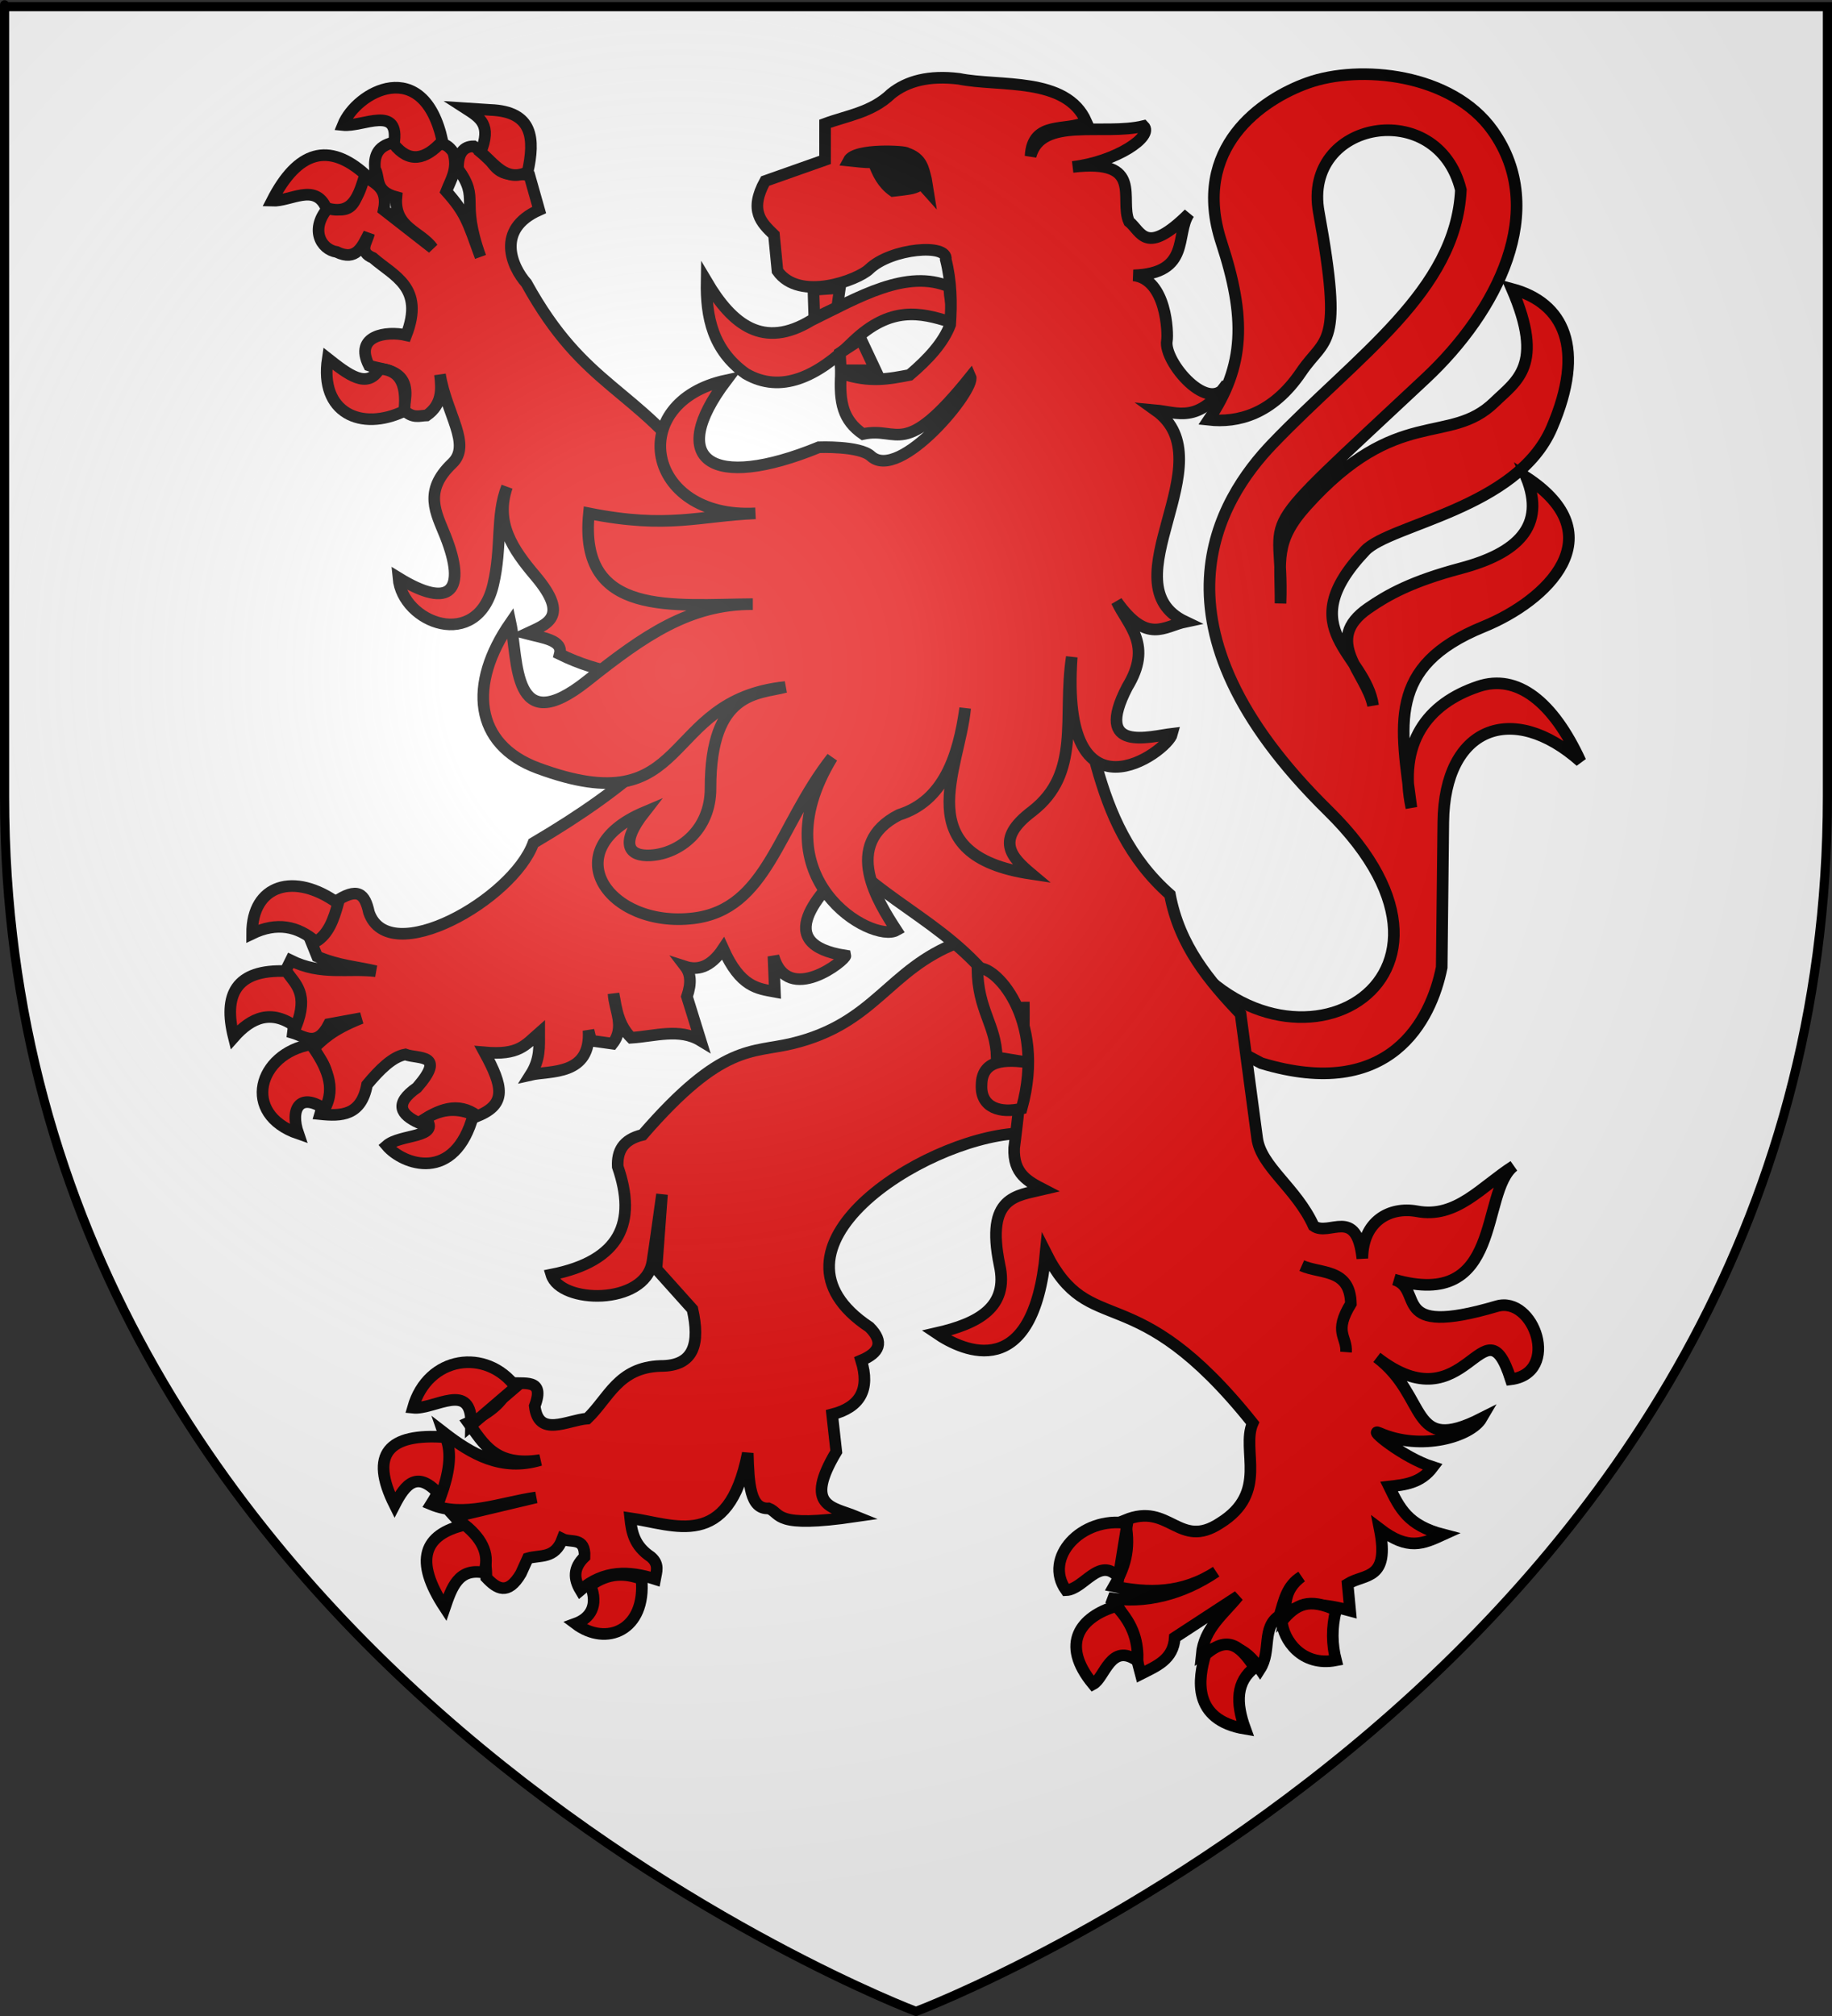 <?xml version="1.0" encoding="UTF-8" standalone="no"?>
<svg
   xmlns:dc="http://purl.org/dc/elements/1.1/"
   xmlns:cc="http://creativecommons.org/ns#"
   xmlns:rdf="http://www.w3.org/1999/02/22-rdf-syntax-ns#"
   xmlns:svg="http://www.w3.org/2000/svg"
   xmlns="http://www.w3.org/2000/svg"
   xmlns:xlink="http://www.w3.org/1999/xlink"
   xmlns:sodipodi="http://sodipodi.sourceforge.net/DTD/sodipodi-0.dtd"
   xmlns:inkscape="http://www.inkscape.org/namespaces/inkscape"
   height="660"
   width="600"
   version="1.0"
   id="svg2"
   sodipodi:version="0.32"
   inkscape:version="0.46"
   sodipodi:docname="Blason_ville_fr_Maizilly_(Loire).svg"
   sodipodi:docbase="L:\Héraldique"
   inkscape:export-filename="/Users/olivier/Desktop/Blason Rouge/Blason_Vide_3D.png"
   inkscape:export-xdpi="144"
   inkscape:export-ydpi="144"
   inkscape:output_extension="org.inkscape.output.svg.inkscape">
  <rect width="100%" height="100%" fill="#333333" stroke="none"/>
  <sodipodi:namedview
     inkscape:window-height="975"
     inkscape:window-width="1280"
     inkscape:pageshadow="2"
     inkscape:pageopacity="0.0"
     guidetolerance="10.0"
     gridtolerance="10.0"
     objecttolerance="10.0"
     borderopacity="1.0"
     bordercolor="#666666"
     pagecolor="#ffffff"
     id="base"
     showgrid="false"
     height="660px"
     inkscape:zoom="1.1621212"
     inkscape:cx="300"
     inkscape:cy="329.99999"
     inkscape:window-x="-4"
     inkscape:window-y="-4"
     inkscape:current-layer="layer3"
     showguides="true"
     inkscape:guide-bbox="true" />
  <desc
     id="desc4">Flag of Canton of Valais (Wallis)</desc>
  <defs
     id="defs6">
    <inkscape:perspective
       sodipodi:type="inkscape:persp3d"
       inkscape:vp_x="0 : 330 : 1"
       inkscape:vp_y="0 : 1000 : 0"
       inkscape:vp_z="600 : 330 : 1"
       inkscape:persp3d-origin="300 : 220 : 1"
       id="perspective7197" />
    <linearGradient
       id="linearGradient2893">
      <stop
         style="stop-color:white;stop-opacity:0.314;"
         offset="0"
         id="stop2895" />
      <stop
         id="stop2897"
         offset="0.19"
         style="stop-color:white;stop-opacity:0.251;" />
      <stop
         style="stop-color:#6b6b6b;stop-opacity:0.125;"
         offset="0.6"
         id="stop2901" />
      <stop
         style="stop-color:black;stop-opacity:0.125;"
         offset="1"
         id="stop2899" />
    </linearGradient>
    <radialGradient
       inkscape:collect="always"
       xlink:href="#linearGradient2893"
       id="radialGradient3163"
       gradientUnits="userSpaceOnUse"
       gradientTransform="matrix(1.353,0,0,1.349,-77.629,-85.747)"
       cx="221.445"
       cy="226.331"
       fx="221.445"
       fy="226.331"
       r="300" />
  </defs>
  <g
     inkscape:groupmode="layer"
     id="layer3"
     inkscape:label="Fond écu"
     style="display:inline">
    <path
       d="M 300,658.5 C 300,658.5 598.5,546.18 598.5,260.728 C 598.5,-24.723 598.5,2.176 598.5,2.176 L 1.5,2.176 L 1.5,260.728 C 1.5,546.18 300,658.5 300,658.5 z"
       style="fill:#ffffff;fill-opacity:1;fill-rule:evenodd;stroke:none;stroke-width:1px;stroke-linecap:butt;stroke-linejoin:miter;stroke-opacity:1;display:inline"
       id="path11587" />
  </g>
  <g
     inkscape:groupmode="layer"
     id="layer4"
     inkscape:label="Meubles"
     style="display:inline">
    <g
       style="display:inline"
       id="g3358"
       transform="matrix(2.881,0,0,2.881,73.509,22.379)">
      <g
         transform="translate(-484.611,-242.318)"
         style="display:inline"
         inkscape:label="Fond écu"
         id="g3360">
        <g
           transform="translate(1.3295043e-4,-700)"
           inkscape:label="Meubles"
           id="g2807" />
        <g
           transform="translate(1214.934,19.819)"
           inkscape:label="Meubles"
           id="g4626" />
        <path
           sodipodi:nodetypes="csscsscsssscsscsscsscscscscccc"
           transform="translate(244.899,237.729)"
           id="path3098"
           d="M 346.703,102.037 C 358.565,122.842 385.73,109.129 365.209,88.974 C 343.683,67.834 352.857,53.496 358.859,47.247 C 368.5,37.206 379.71,29.895 380.267,18.4 C 377.632,7.709 362.213,10.495 364.12,20.94 C 366.969,36.549 364.89,34.999 362.124,39.083 C 358.849,43.919 354.891,44.892 351.602,44.525 C 355.763,38.393 355.84,32.884 353.053,24.387 C 349.508,13.578 357.693,8.09 362.85,6.245 C 368.777,4.124 379.256,5.145 383.895,11.687 C 390.276,20.685 384.432,32.173 376.275,39.808 C 355.475,59.279 360.215,53.925 359.766,65.389 C 359.788,60.488 359.033,58.369 362.669,54.322 C 373.039,42.778 378.918,47.537 384.077,42.53 C 386.599,40.081 389.829,38.364 386.072,29.649 C 391.964,31.222 394.499,36.377 390.608,45.432 C 386.657,54.628 372.232,56.39 369.381,59.402 C 360.851,68.418 369.44,71.033 370.288,77 C 369.567,73.311 364.425,69.597 369.744,65.934 C 371.976,64.396 374.668,62.885 380.267,61.398 C 386.705,59.688 389.955,56.606 387.705,51.057 C 397.807,57.674 390.082,65.083 382.836,68.035 C 371.76,72.549 373.435,79.265 374.643,88.612 C 373.093,81.289 376.409,76.781 382.262,74.823 C 386.667,73.351 390.748,76.539 393.874,83.35 C 386.098,76.436 378.39,79.464 378.271,90.244 L 378.09,106.754 C 376.896,112.742 372.225,122.062 357.589,117.64 L 341.079,108.931 L 346.703,102.037 z"
           style="opacity:1;fill:#e20909;fill-opacity:1;stroke:#000000;stroke-width:1.32;stroke-miterlimit:4;stroke-dasharray:none;stroke-opacity:1" />
        <path
           style="fill:#e20909;fill-opacity:1;stroke:#000000;stroke-width:1.32;stroke-miterlimit:4;stroke-dasharray:none;stroke-opacity:1"
           d="M 539.419,266.526 C 539.346,270.583 540.11,274.34 543.887,277.022 C 547.847,279.314 551.981,277.396 556.045,273.385 C 560.34,269.259 563.773,270.088 567.035,271.111 C 567.572,269.203 566.913,268.428 567.059,267.15 C 562.182,265.045 556.719,268.312 551.314,270.964 C 545.902,274.248 542.354,271.496 539.419,266.526 z"
           id="path4241"
           sodipodi:nodetypes="ccccccc" />
        <path
           sodipodi:nodetypes="cscccsccccccccccccccccccccccccccccccccc"
           id="path4249"
           d="M 568.004,341.651 C 560.03,344.71 558.623,350.848 549.134,353.131 C 544.543,354.235 541.202,353.057 532.151,363.509 C 529.871,364.046 529.237,365.407 529.32,367.126 C 531.5,373.424 529.665,377.833 521.772,379.391 C 522.773,382.726 532.373,382.93 533.252,377.976 C 533.389,377.202 534.352,370.271 534.352,370.271 L 533.723,378.762 L 537.812,383.323 C 538.67,387.149 538.065,389.786 534.195,389.77 C 529.353,389.927 528.284,393.438 525.861,395.746 C 523.534,395.943 520.307,397.943 519.885,394.33 C 521.134,391.028 518.563,391.927 517.055,391.657 C 516.606,393.659 514.859,395.104 512.337,396.217 C 514.059,398.553 515.365,401.269 520.514,400.463 C 516.12,401.772 512.73,399.817 509.507,397.318 C 510.594,400.39 509.655,403.012 508.092,405.495 C 511.846,407.069 516.02,405.285 520.043,404.709 L 510.765,406.91 C 512.358,408.7 514.461,409.809 514.382,413.829 C 515.582,415.097 516.82,415.893 518.313,413.358 L 519.099,411.628 C 520.502,411.218 522.17,411.737 523.03,409.426 C 523.984,409.906 525.653,409.136 525.546,411.471 C 524.23,412.729 524.322,413.987 525.075,415.245 C 527.735,412.95 530.611,413.036 533.566,413.987 C 533.719,413.148 534.076,412.309 533.094,411.471 C 531.179,410.191 530.905,408.638 530.736,407.068 C 535.765,407.782 541.901,410.838 544.102,399.677 C 544.208,403.176 544.359,406.083 546.48,405.956 C 547.963,406.536 546.959,408.248 556.376,406.864 C 553.738,405.787 550.427,405.778 554.166,399.52 L 553.694,395.274 C 556.847,394.461 558.037,392.47 556.997,389.141 C 559.072,388.274 559.636,387.072 557.94,385.367 C 544.485,376.444 563.856,364.059 574.609,363.352 L 582.471,358.32 L 577.439,341.179 L 568.004,341.651 z"
           style="fill:#e20909;fill-opacity:1;stroke:#000000;stroke-width:1.32;stroke-miterlimit:4;stroke-dasharray:none;stroke-opacity:1" />
        <path
           sodipodi:nodetypes="cccccccccccccccsscscsccccccccccccccccccccccccccccccccccccccccccccccccccccccccccccccccscccscccccscccccccccccccccccc"
           id="path4245"
           d="M 503.833,250.738 C 501.86,251.196 501.637,252.4 501.715,253.736 C 502.316,254.699 501.588,256.273 504.163,256.953 C 503.859,260.445 506.967,260.861 508.274,262.742 L 502.719,258.411 C 503.25,255.841 501.642,255.408 500.491,254.52 C 499.583,256.226 499.846,259.352 496.49,258.067 C 494.254,260.536 495.555,262.9 497.37,263.182 C 499.585,264.263 500.263,262.584 501.041,261.078 C 500.843,262.055 499.784,263.153 501.495,263.856 C 503.877,265.942 507.389,267.184 505.276,272.642 C 503.044,272.121 499.31,272.663 501.041,276.08 C 502.784,276.715 506.211,276.33 504.933,281.085 C 506.038,282.172 506.772,281.782 507.6,281.758 C 509.39,280.498 509.313,278.814 509.113,277.111 C 509.865,281.65 512.743,285.074 510.501,287.203 C 507.17,290.369 508.679,292.827 509.718,295.44 C 512.19,301.659 510.338,303.876 504.383,300.211 C 504.847,305.398 513.368,308.585 515.163,300.995 C 516.183,296.678 515.441,293.137 516.73,289.871 C 515.335,293.967 517.378,296.958 519.948,299.991 C 523.984,304.755 521.146,305.514 518.944,306.55 C 520.793,307.034 523.134,307.274 522.725,308.887 C 525.013,310.006 527.183,310.656 529.285,311.028 L 532.945,320.88 C 529.647,323.975 525.199,327.135 519.728,330.351 C 517.387,336.775 503.316,344.74 501.041,338.243 C 500.582,336.132 499.818,335.232 497.04,337.13 C 496.771,338.547 497.262,339.888 494.483,341.585 L 495.156,343.248 C 497.626,344.296 499.618,344.39 501.825,344.912 C 498.606,344.531 495.633,345.415 492.145,343.688 L 491.375,345.242 C 494.663,347.466 492.603,349.701 492.379,351.925 C 493.75,352.329 495.119,353.594 496.49,350.921 L 500.161,350.247 C 496.67,351.638 495.81,352.702 494.593,353.808 C 497.326,356.458 496.174,358.787 495.486,361.151 C 497.894,361.401 500.162,361.348 500.821,357.81 C 502.267,356.078 503.721,354.635 505.166,354.372 C 506.665,354.922 509.889,354.244 506.5,358.14 C 503.862,359.983 504.636,361.197 506.72,362.155 C 508.944,360.602 511.165,359.69 513.389,361.371 C 516.719,360.018 516.287,358.011 514.173,354.138 C 518.084,354.478 518.793,353.323 520.388,351.925 C 520.384,353.436 520.542,354.899 519.398,356.696 C 521.618,356.185 526.322,356.831 525.998,351.636 L 526.286,352.805 L 528.734,353.148 C 530.212,351.258 528.948,349.36 528.844,347.47 C 529.167,349.224 529.383,351.007 530.851,352.475 C 533.53,352.305 536.337,351.344 538.744,352.805 L 537.19,347.8 C 537.735,346.199 537.59,345.164 536.998,344.39 C 538.288,344.806 539.821,344.585 541.301,342.355 C 543.266,346.748 545.222,346.885 547.186,347.25 L 547.021,343.207 C 548.658,348.894 555.308,343.601 555.203,343.138 C 546.768,341.827 552.122,336.115 555.78,332.647 C 562.432,338.957 570.359,341.176 575.47,351.952 C 575.364,356.174 574.966,360.542 574.384,365.001 C 574.261,367.936 575.98,368.814 577.698,369.703 C 574.638,370.435 571.122,370.465 572.72,378.283 C 573.803,383.105 570.268,384.96 565.529,386.038 C 568.658,388.167 576.573,391.753 577.973,376.895 C 583.046,387.018 587.893,379.241 601.499,396.268 C 600.162,399.359 603.384,404.156 597.786,407.626 C 593.11,410.7 592.042,405.196 586.993,407.296 C 587.565,410.158 587.247,412.164 585.728,414.817 C 589.603,415.613 593.471,415.686 597.346,413.153 C 593.541,415.733 589.229,416.833 585.095,416.123 C 587.397,417.54 587.961,421.86 588.766,424.786 C 590.54,423.884 592.489,423.154 592.644,420.633 L 599.849,415.931 C 598.213,417.965 595.979,419.571 595.696,422.572 C 598.576,420.727 600.663,421.732 602.338,424.222 C 603.675,422.142 602.471,419.482 604.551,418.145 C 605.054,416.505 605.335,414.756 607.04,413.717 C 605.081,415.193 605.318,416.669 605.108,418.145 C 606.767,416.405 609.889,416.839 612.581,417.581 L 612.293,414.542 C 614.252,413.33 617.107,414.193 615.936,408.286 C 619.186,410.777 620.862,409.984 623.169,408.932 C 619.133,407.886 618.222,405.957 617.009,403.473 C 618.802,403.263 620.602,403.102 621.986,401.26 C 618.509,400.148 614.438,396.737 615.895,397.382 C 620.681,399.502 626.327,397.779 627.528,395.718 C 619.212,399.935 621.532,393.251 615.62,388.802 C 625.851,396.792 627.779,381.714 630.841,391.291 C 636.542,390.57 633.499,381.728 629.233,382.986 C 616.823,386.644 621.135,381.014 617.559,379.947 C 630.07,383.56 627.303,370.036 631.171,367.05 C 627.465,369.41 624.642,373.05 620.158,372.192 C 617.119,371.638 614.012,373.261 613.97,377.555 C 613.31,371.567 610.197,375.119 608.429,373.856 C 606.465,369.529 602.436,367.129 602.008,363.887 C 601.469,359.812 600.84,355.092 600.124,349.78 C 596.554,346.004 593.189,342.046 592.094,336.208 C 582.803,328.023 583.346,315.909 579.636,305.491 L 538.909,288.812 C 531.346,278.439 525.589,278.783 518.944,266.743 C 517.281,264.877 515.398,260.627 520.388,258.411 L 519.288,254.52 C 517.693,253.945 516.098,255.328 514.503,252.182 L 512.949,251.178 C 511.786,251.177 511.138,251.959 511.161,253.736 C 513.722,257.316 511.331,257.093 513.719,263.746 C 512.252,259.706 512.038,258.777 509.828,256.293 C 510.354,254.944 511.204,253.747 510.611,251.838 C 509.669,250.553 509.172,251.076 508.494,250.848 C 506.132,253.428 505.051,251.876 503.833,250.738 z M 575.484,348.391 C 575.499,349.275 575.498,350.173 575.484,351.072 L 575.484,348.391 z"
           style="fill:#e20909;fill-opacity:1;stroke:#000000;stroke-width:1.32;stroke-miterlimit:4;stroke-dasharray:none;stroke-opacity:1" />
        <path
           sodipodi:nodetypes="cccccc"
           id="path4257"
           d="M 570.206,344.617 C 570.259,349.386 572.303,350.942 572.407,354.703 L 576.396,355.353 C 573.121,354.796 570.703,355.087 570.678,357.848 C 570.553,360.458 572.88,361.101 575.238,360.521 C 578.115,350.149 571.99,344.008 570.206,344.617 z"
           style="fill:#e20909;fill-opacity:1;stroke:#000000;stroke-width:1.32;stroke-miterlimit:4;stroke-dasharray:none;stroke-opacity:1" />
        <path
           sodipodi:nodetypes="ccc"
           id="path4247"
           d="M 607.081,378.369 C 609.267,379.338 612.576,378.674 612.664,382.694 C 610.644,385.997 612.247,386.403 612.113,388.198"
           style="fill:#e20909;fill-opacity:1;stroke:#000000;stroke-width:1.32;stroke-miterlimit:4;stroke-dasharray:none;stroke-opacity:1" />
        <g
           transform="matrix(0.44,0,0,0.44,1353.789,205.515)"
           id="g4293">
          <path
             style="opacity:1;fill:#e20909;fill-opacity:1;stroke:#000000;stroke-width:3;stroke-miterlimit:4;stroke-dasharray:none;stroke-opacity:1"
             d="M -1928.962,172.153 C -1940.08,177.463 -1950.878,172.646 -1948.715,158.573 C -1943.431,162.734 -1938.51,166.601 -1935.341,161.247 C -1930.765,161.454 -1928.064,164.283 -1928.962,172.153 z"
             id="path4261"
             sodipodi:nodetypes="cccc" />
          <path
             style="opacity:1;fill:#e20909;fill-opacity:1;stroke:#000000;stroke-width:3;stroke-miterlimit:4;stroke-dasharray:none;stroke-opacity:1"
             d="M -1949.126,119.685 C -1951.972,113.159 -1958.327,118.037 -1963.118,117.833 C -1956.471,104.825 -1948.435,102.653 -1939.044,111.043 C -1940.68,116.338 -1942.152,121.864 -1949.126,119.685 z"
             id="path4263"
             sodipodi:nodetypes="cccc" />
          <path
             style="opacity:1;fill:#e20909;fill-opacity:1;stroke:#000000;stroke-width:3;stroke-miterlimit:4;stroke-dasharray:none;stroke-opacity:1"
             d="M -1944.806,98.286 C -1939.655,98.845 -1929.917,92.85 -1931.637,103.224 C -1927.741,108.124 -1923.531,107.373 -1919.086,102.401 C -1923.962,80.077 -1941.339,89.638 -1944.806,98.286 z"
             id="path4265"
             sodipodi:nodetypes="cccc" />
          <path
             style="opacity:1;fill:#e20909;fill-opacity:1;stroke:#000000;stroke-width:3;stroke-miterlimit:4;stroke-dasharray:none;stroke-opacity:1"
             d="M -1909.21,105.282 C -1906.354,98.192 -1909.289,96.426 -1913.119,93.965 L -1906.741,94.377 C -1895.586,94.769 -1895.189,101.886 -1897.07,110.426 C -1902.719,113.118 -1905.614,108.236 -1909.21,105.282 z"
             id="path4267"
             sodipodi:nodetypes="ccccc" />
        </g>
        <g
           transform="matrix(0.44,0,0,0.44,1353.789,205.515)"
           id="g4299">
          <path
             style="opacity:1;fill:#e20909;fill-opacity:1;stroke:#000000;stroke-width:3;stroke-miterlimit:4;stroke-dasharray:none;stroke-opacity:1"
             d="M -1951.801,309.186 C -1956.509,305.122 -1961.909,304.063 -1968.262,307.128 C -1968.307,294.353 -1957.304,291.116 -1946.04,299.31 C -1947.176,303.387 -1948.506,307.269 -1951.801,309.186 z"
             id="path4269"
             sodipodi:nodetypes="cccc" />
          <path
             style="opacity:1;fill:#e20909;fill-opacity:1;stroke:#000000;stroke-width:3;stroke-miterlimit:4;stroke-dasharray:none;stroke-opacity:1"
             d="M -1972.994,333.877 C -1975.744,322.915 -1972.553,316.255 -1959.414,316.799 C -1957.052,320.201 -1953.549,322.565 -1956.945,331.202 C -1963.211,326.598 -1968.37,328.632 -1972.994,333.877 z"
             id="path4271"
             sodipodi:nodetypes="cccc" />
          <path
             style="opacity:1;fill:#e20909;fill-opacity:1;stroke:#000000;stroke-width:3;stroke-miterlimit:4;stroke-dasharray:none;stroke-opacity:1"
             d="M -1953.036,335.729 C -1949.058,341.284 -1946.447,346.839 -1949.538,352.395 C -1955.974,347.974 -1958.514,352.444 -1956.328,358.773 C -1971.177,353.667 -1966.7,338.024 -1953.036,335.729 z"
             id="path4273"
             sodipodi:nodetypes="cccc" />
          <path
             style="opacity:1;fill:#e20909;fill-opacity:1;stroke:#000000;stroke-width:3;stroke-miterlimit:4;stroke-dasharray:none;stroke-opacity:1"
             d="M -1923.407,354.864 C -1918.987,352.084 -1914.934,352.237 -1911.062,353.835 C -1915.871,371.74 -1929.326,366.783 -1933.489,361.86 C -1929.995,358.809 -1919.411,359.912 -1923.407,354.864 z"
             id="path4275"
             sodipodi:nodetypes="cccc" />
        </g>
        <g
           transform="matrix(0.44,0,0,0.44,1353.789,205.515)"
           id="g4305">
          <path
             style="opacity:1;fill:#e20909;fill-opacity:1;stroke:#000000;stroke-width:3;stroke-miterlimit:4;stroke-dasharray:none;stroke-opacity:1"
             d="M -1900.157,424.204 C -1907.679,414.062 -1922.879,416.039 -1926.699,429.553 C -1921.216,430.15 -1911.316,422.28 -1911.679,434.08 L -1900.157,424.204 z"
             id="path4277"
             sodipodi:nodetypes="cccc" />
          <path
             style="opacity:1;fill:#e20909;fill-opacity:1;stroke:#000000;stroke-width:3;stroke-miterlimit:4;stroke-dasharray:none;stroke-opacity:1"
             d="M -1919.498,452.392 C -1925.513,445.335 -1928.661,449.271 -1931.431,454.656 C -1938.017,441.509 -1933.073,436.049 -1918.263,437.166 C -1916.496,441.308 -1917.439,446.611 -1919.498,452.392 z"
             id="path4279"
             sodipodi:nodetypes="cccc" />
          <path
             style="opacity:1;fill:#e20909;fill-opacity:1;stroke:#000000;stroke-width:3;stroke-miterlimit:4;stroke-dasharray:none;stroke-opacity:1"
             d="M -1913.325,459.799 C -1923.855,462.265 -1926.582,468.862 -1918.469,481.198 C -1916.71,476.045 -1914.964,470.873 -1908.387,472.145 C -1906.935,468.03 -1908.197,463.915 -1913.325,459.799 z"
             id="path4281"
             sodipodi:nodetypes="cccc" />
          <path
             style="opacity:1;fill:#e20909;fill-opacity:1;stroke:#000000;stroke-width:3;stroke-miterlimit:4;stroke-dasharray:none;stroke-opacity:1"
             d="M -1880.815,475.437 C -1878.755,480.686 -1880.888,483.922 -1884.725,485.313 C -1876.76,491.336 -1866.422,487.04 -1867.647,473.791 C -1871.804,472.248 -1876.112,472.065 -1880.815,475.437 z"
             id="path4283"
             sodipodi:nodetypes="cccc" />
        </g>
        <g
           transform="matrix(0.44,0,0,0.44,1353.789,205.515)"
           id="g4311">
          <path
             style="opacity:1;fill:#e20909;fill-opacity:1;stroke:#000000;stroke-width:3;stroke-miterlimit:4;stroke-dasharray:none;stroke-opacity:1"
             d="M -1742.136,459.388 L -1744.399,473.379 C -1749.301,467.728 -1753.4,476.522 -1757.979,476.671 C -1763.903,468.379 -1754.082,457.496 -1742.136,459.388 z"
             id="path4285"
             sodipodi:nodetypes="cccc" />
          <path
             style="opacity:1;fill:#e20909;fill-opacity:1;stroke:#000000;stroke-width:3;stroke-miterlimit:4;stroke-dasharray:none;stroke-opacity:1"
             d="M -1739.461,494.984 C -1739.376,490.467 -1740.209,485.847 -1745.016,480.787 C -1754.13,483.471 -1759.711,490.413 -1750.983,500.951 C -1747.956,499.344 -1746.435,489.924 -1739.461,494.984 z"
             id="path4287"
             sodipodi:nodetypes="cccc" />
          <path
             style="opacity:1;fill:#e20909;fill-opacity:1;stroke:#000000;stroke-width:3;stroke-miterlimit:4;stroke-dasharray:none;stroke-opacity:1"
             d="M -1721.972,493.338 C -1715.578,487.653 -1712.396,492.139 -1709.215,496.63 C -1714.001,500.275 -1714.179,505.64 -1711.684,512.473 C -1725.511,510.179 -1723.799,499.4 -1721.972,493.338 z"
             id="path4289"
             sodipodi:nodetypes="cccc" />
          <path
             style="opacity:1;fill:#e20909;fill-opacity:1;stroke:#000000;stroke-width:3;stroke-miterlimit:4;stroke-dasharray:none;stroke-opacity:1"
             d="M -1688.228,481.815 C -1689.384,486.425 -1689.265,490.716 -1688.228,494.778 C -1697.121,496.498 -1701.851,489.437 -1702.219,484.696 C -1698.512,480.2 -1695.226,478.633 -1688.228,481.815 z"
             id="path4291"
             sodipodi:nodetypes="cccc" />
        </g>
        <g
           transform="matrix(0.44,0,0,0.44,1353.789,205.515)"
           id="g4317">
          <path
             id="path4235"
             d="M -1807.179,161.62 L -1810.958,153.59 L -1816.389,157.133 L -1816.153,161.62 L -1807.179,161.62 z"
             style="opacity:1;fill:#e20909;fill-opacity:1;stroke:#000000;stroke-width:3;stroke-miterlimit:4;stroke-dasharray:none;stroke-opacity:1" />
          <path
             style="opacity:1;fill:#e20909;fill-opacity:1;stroke:#000000;stroke-width:3;stroke-miterlimit:4;stroke-dasharray:none;stroke-opacity:1"
             d="M -1823.238,140.837 L -1816.389,140.365 L -1817.098,145.324 L -1823.002,148.158 L -1823.238,140.837 z"
             id="path4239" />
          <path
             style="opacity:1;fill:#e20909;fill-opacity:1;stroke:#000000;stroke-width:3;stroke-miterlimit:4;stroke-dasharray:none;stroke-opacity:1"
             d="M -1789.041,133.008 C -1788.388,128.821 -1803.173,130.039 -1808.846,135.512 C -1811.694,138.26 -1826.815,144.049 -1832.521,135.967 L -1833.431,126.634 C -1836.665,123.512 -1839.944,120.426 -1835.707,112.748 L -1820.228,107.284 L -1820.228,97.951 C -1814.655,95.874 -1808.189,95.056 -1803.155,90.211 C -1799.038,86.907 -1793.383,85.399 -1785.626,86.341 C -1775.213,88.475 -1757.901,85.673 -1752.743,97.402 C -1757.665,100.145 -1766.676,96.869 -1767.131,106.314 C -1764.3,95.934 -1748.376,101.1 -1737.913,98.539 C -1735.267,101.193 -1744.969,107.765 -1756.26,109.106 C -1737.574,106.906 -1744.298,117.473 -1741.691,123.219 C -1738.46,125.843 -1737.464,132.299 -1726.211,121.171 C -1729.83,126.536 -1725.594,136.601 -1740.553,137.106 C -1731.938,138.063 -1731.588,152.215 -1731.903,153.951 C -1732.887,159.383 -1720.661,173.581 -1716.423,165.106 C -1723.857,175.537 -1729.158,172.458 -1734.862,171.935 C -1716.34,185.111 -1747.678,216.817 -1727.122,226.569 C -1732.635,227.72 -1736.982,232.472 -1744.878,221.333 C -1741.885,227.714 -1735.5,232.498 -1742.147,243.415 C -1751.103,260.663 -1736.144,256.134 -1730.537,255.48 C -1731.729,260.247 -1759.62,280.167 -1756.488,235.675 C -1758.862,251.305 -1753.992,265.661 -1766.732,275.512 C -1776.457,282.83 -1772.123,287.335 -1766.959,291.675 C -1799.069,286.901 -1785.501,264.835 -1784.033,248.878 C -1785.761,261.323 -1789.624,272.84 -1801.106,276.423 C -1816.115,284.027 -1806.476,299.038 -1801.789,306.244 C -1807.948,309.695 -1837.6,293.052 -1818.407,261.626 C -1832.501,279.536 -1835.065,300.867 -1854.3,303.149 C -1876.102,305.736 -1890.287,285.635 -1866.895,275.74 C -1873.391,284.026 -1870.883,287.221 -1865.301,286.894 C -1857.758,286.452 -1849.803,280.216 -1849.821,269.593 C -1849.866,244.192 -1837.394,245.274 -1830.472,243.415 C -1863.102,246.757 -1854.274,279.213 -1894.439,264.358 C -1910.948,258.252 -1912.497,242.677 -1901.496,226.797 C -1899.44,236.405 -1901.247,257.377 -1881.691,241.821 C -1866.809,229.983 -1855.166,221.942 -1838.895,222.016 C -1859.272,222.11 -1883.975,225.616 -1881.236,198.569 C -1860.728,202.654 -1852.67,199.159 -1838.212,198.569 C -1866.688,200.132 -1872.023,169.814 -1845.724,164.195 C -1861.398,184.927 -1849.626,192.861 -1821.821,181.496 C -1821.821,181.496 -1811.318,181.083 -1808.39,183.772 C -1800.959,190.6 -1781.227,166.483 -1782.667,163.285 C -1800.07,184.961 -1801.098,176.049 -1810.439,178.081 C -1815.552,174.537 -1816.608,170.075 -1816.13,162.374 C -1808.601,164.941 -1803.544,163.8 -1798.374,162.829 C -1793.592,158.762 -1789.663,154.525 -1787.903,149.854 C -1787.514,144.238 -1787.617,138.623 -1789.041,133.008 z"
             id="path4227"
             sodipodi:nodetypes="csccccccccccccccscccccccccccccscsscscscccccscccccc" />
        </g>
        <path
           id="path4237"
           style="fill:#000000;stroke:#000000;stroke-width:1.32"
           d="M 555.562,252.794 C 556.31,251.364 562.206,251.747 562.162,251.958 C 563.922,252.53 564.054,253.744 564.362,254.888 L 564.582,256.248 L 563.834,255.412 C 563.218,256.002 562.338,256.019 561.546,256.142 L 560.622,256.248 C 559.434,255.408 558.862,254.233 558.422,253.005 C 557.146,253.005 556.442,252.882 555.562,252.794 L 555.562,252.794 z" />
      </g>
      <g
         transform="translate(-484.611,-242.318)"
         inkscape:label="Meubles"
         id="g3395" />
      <g
         transform="translate(-484.611,-242.318)"
         inkscape:label="Reflet final"
         id="g3397" />
      <g
         transform="translate(-484.611,-242.318)"
         inkscape:label="Contour final"
         id="g3399" />
    </g>
  </g>
  <g
     inkscape:groupmode="layer"
     id="layer2"
     inkscape:label="Reflet final"
     sodipodi:insensitive="true"
     style="display:inline">
    <path
       sodipodi:nodetypes="cccccc"
       d="M 300,658.5 C 300,658.5 598.5,546.18 598.5,260.728 C 598.5,-24.723 598.5,2.176 598.5,2.176 L 1.5,2.176 L 1.5,260.728 C 1.5,546.18 300,658.5 300,658.5 z"
       style="opacity:1;fill:url(#radialGradient3163);fill-opacity:1;fill-rule:evenodd;stroke:none;stroke-width:1px;stroke-linecap:butt;stroke-linejoin:miter;stroke-opacity:1"
       id="path2875"
       inkscape:export-xdpi="144"
       inkscape:export-ydpi="144" />
  </g>
  <g
     inkscape:groupmode="layer"
     id="layer1"
     inkscape:label="Contour final"
     style="display:inline"
     sodipodi:insensitive="true">
    <path
       sodipodi:nodetypes="cccccc"
       d="M 300,658.5 C 300,658.5 1.5,546.18 1.5,260.728 C 1.5,-24.723 1.5,2.176 1.5,2.176 L 598.5,2.176 L 598.5,260.728 C 598.5,546.18 300,658.5 300,658.5 z"
       style="opacity:1;fill:none;fill-opacity:1;fill-rule:evenodd;stroke:#000000;stroke-width:3;stroke-linecap:butt;stroke-linejoin:miter;stroke-miterlimit:4;stroke-dasharray:none;stroke-opacity:1"
       id="path1411"
       inkscape:export-xdpi="144"
       inkscape:export-ydpi="144" />
  </g>
</svg>
